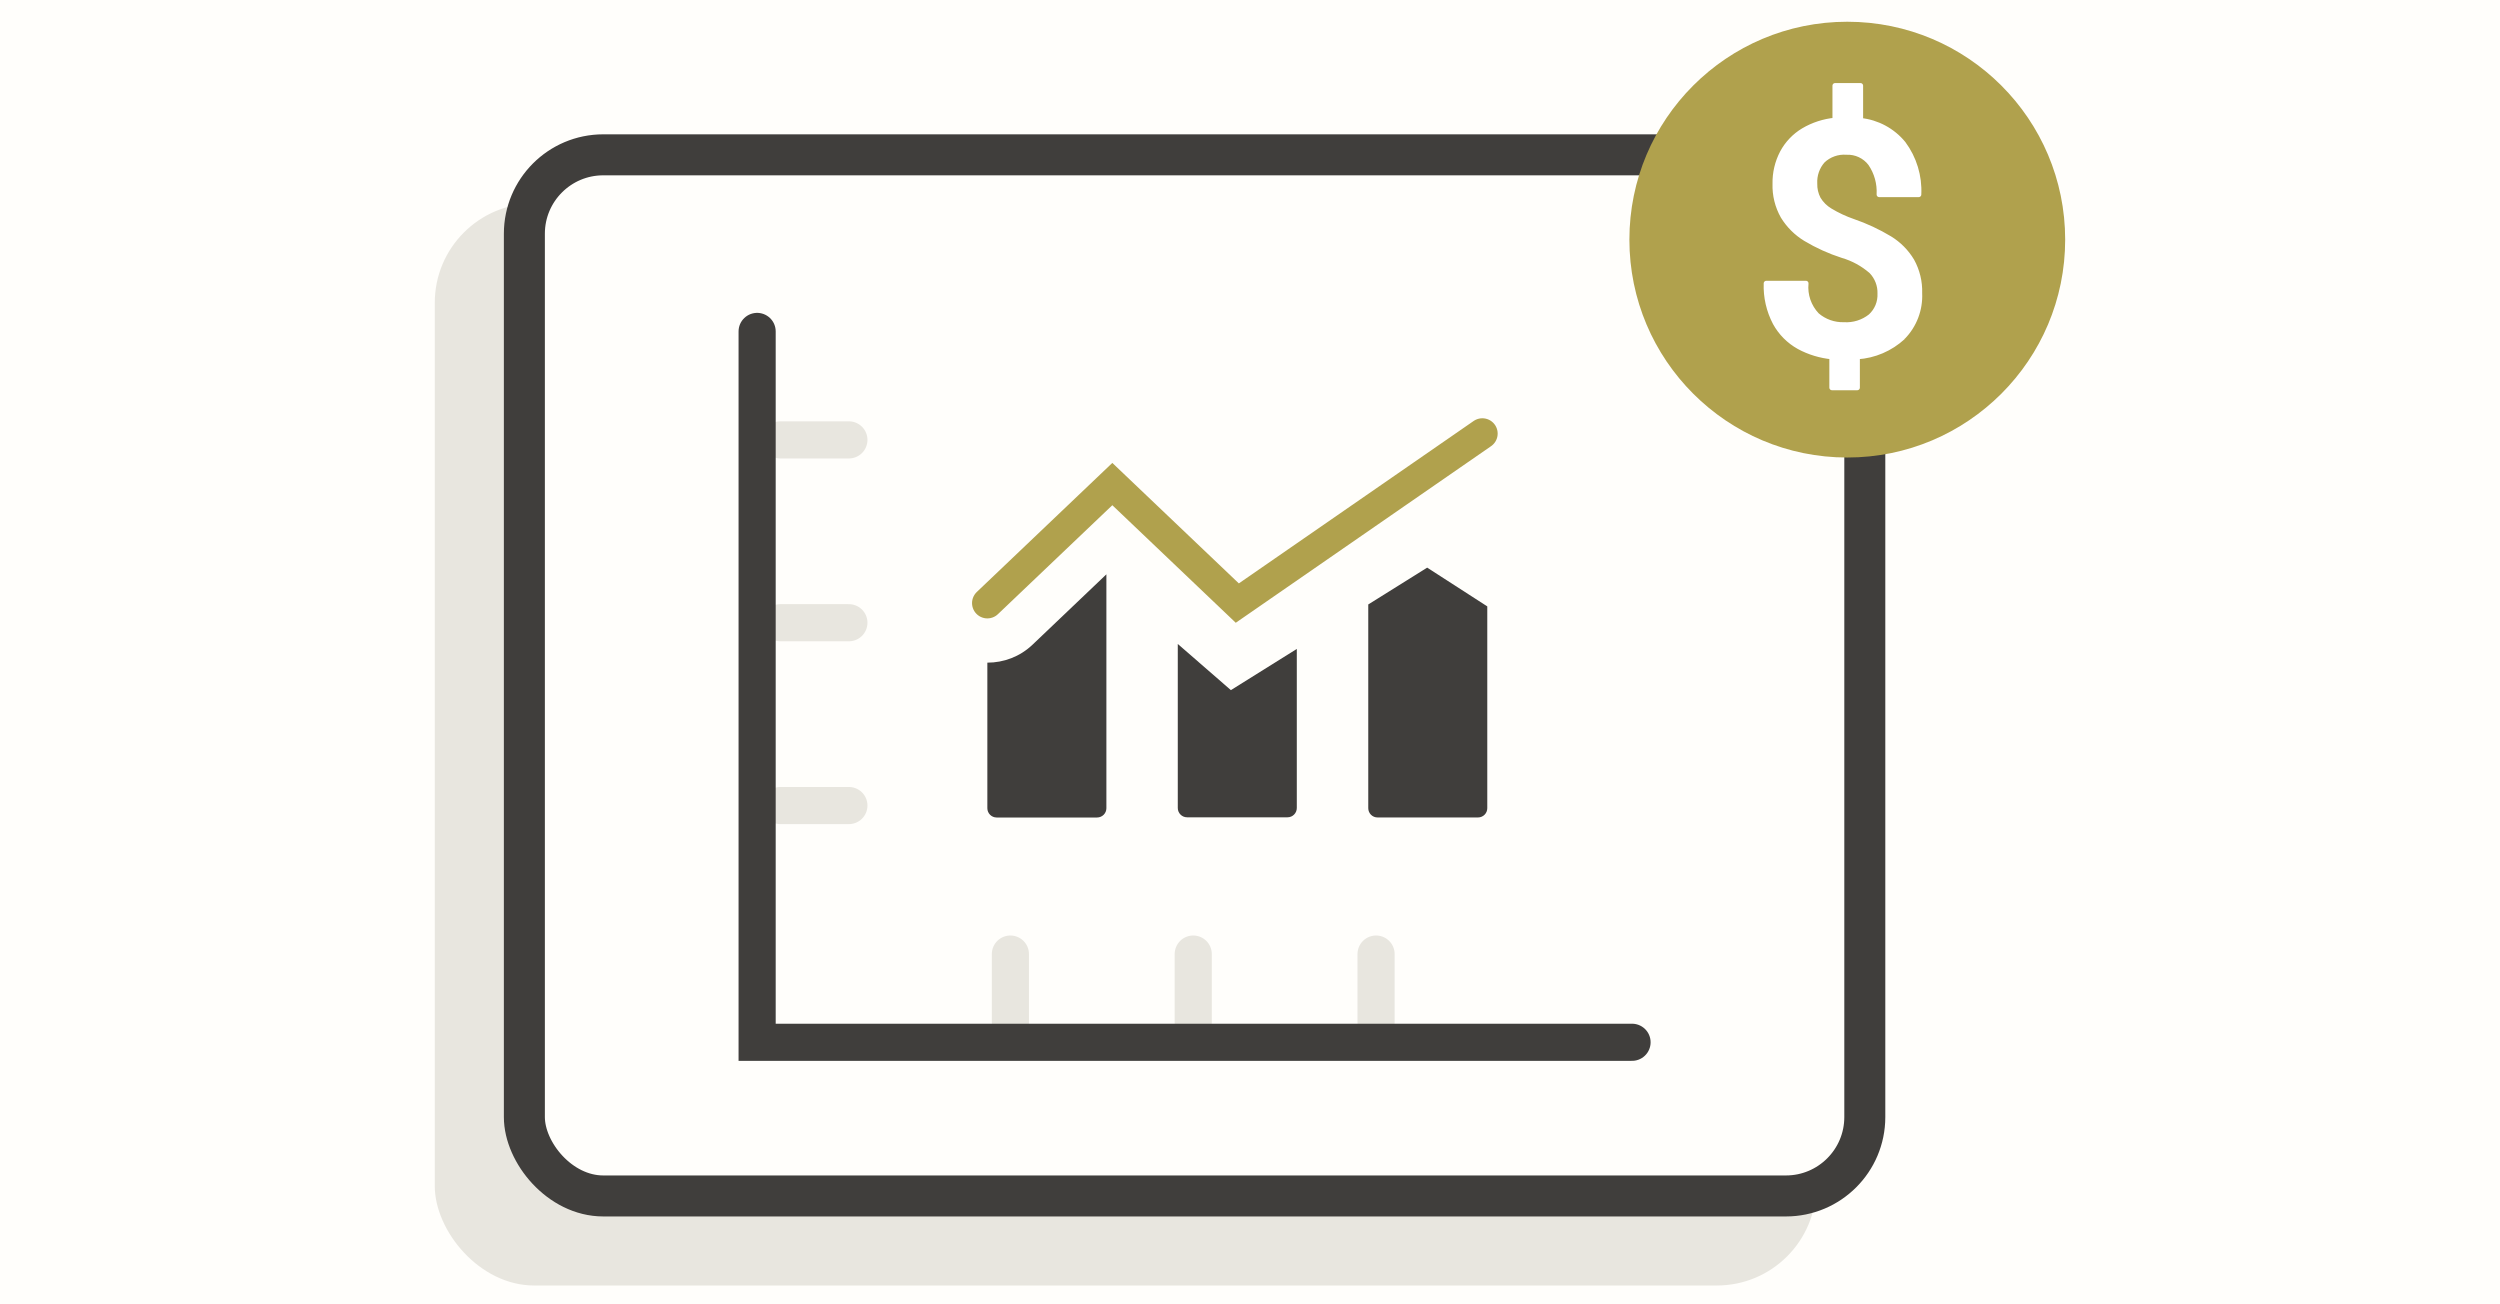 <svg width="115" height="60" viewBox="0 0 115 60" fill="none" xmlns="http://www.w3.org/2000/svg">
<rect width="115" height="60" fill="#FFFEFB"/>
<rect x="20" y="9.356" width="63.545" height="49.777" rx="4.571" fill="#E8E6DF"/>
<rect x="24.121" y="7.122" width="61.66" height="47.892" rx="3.629" fill="#FFFEFB" stroke="#403E3C" stroke-width="1.886"/>
<circle cx="10.023" cy="10.023" r="10.023" transform="matrix(-1 0 0 1 94.998 1)" fill="#B0A14D"/>
<path d="M87.537 15.506C86.961 16.039 86.218 16.358 85.434 16.408V17.831H84.27V16.408C83.74 16.357 83.225 16.201 82.757 15.948C82.296 15.692 81.917 15.311 81.664 14.849C81.371 14.291 81.228 13.666 81.25 13.036H83.072C83.045 13.302 83.077 13.57 83.164 13.823C83.251 14.075 83.391 14.306 83.576 14.5C83.92 14.797 84.364 14.955 84.819 14.941C85.263 14.969 85.701 14.832 86.049 14.555C86.194 14.422 86.309 14.26 86.384 14.078C86.459 13.896 86.493 13.7 86.484 13.504C86.49 13.316 86.458 13.128 86.39 12.952C86.322 12.776 86.22 12.615 86.089 12.479C85.702 12.139 85.245 11.889 84.75 11.746C84.159 11.555 83.592 11.298 83.059 10.979C82.637 10.723 82.283 10.37 82.025 9.95C81.767 9.494 81.639 8.977 81.656 8.454C81.646 7.954 81.763 7.46 81.996 7.017C82.22 6.601 82.552 6.253 82.958 6.009C83.402 5.746 83.899 5.585 84.413 5.535V3.941H85.583V5.547C86.353 5.627 87.06 6.008 87.55 6.606C88.051 7.281 88.302 8.109 88.26 8.948H86.444C86.473 8.44 86.333 7.937 86.046 7.517C85.917 7.348 85.749 7.212 85.556 7.122C85.363 7.031 85.15 6.989 84.938 6.999C84.737 6.983 84.536 7.01 84.347 7.078C84.158 7.145 83.985 7.251 83.84 7.39C83.585 7.68 83.454 8.058 83.474 8.444C83.467 8.691 83.524 8.936 83.639 9.155C83.773 9.377 83.96 9.563 84.183 9.695C84.516 9.896 84.868 10.061 85.236 10.188C85.826 10.39 86.392 10.654 86.926 10.976C87.343 11.231 87.691 11.582 87.942 12.001C88.193 12.455 88.317 12.968 88.3 13.486C88.317 13.857 88.258 14.227 88.126 14.575C87.994 14.922 87.792 15.238 87.532 15.504" fill="white"/>
<path d="M87.537 15.506C86.961 16.039 86.218 16.358 85.434 16.408V17.831H84.27V16.408C83.74 16.357 83.225 16.201 82.757 15.948C82.296 15.692 81.917 15.311 81.664 14.849C81.371 14.291 81.228 13.666 81.25 13.036H83.072C83.045 13.302 83.077 13.57 83.164 13.823C83.251 14.075 83.391 14.306 83.576 14.5C83.92 14.797 84.364 14.955 84.819 14.941C85.263 14.969 85.701 14.832 86.049 14.555C86.194 14.422 86.309 14.26 86.384 14.078C86.459 13.896 86.493 13.7 86.484 13.504C86.49 13.316 86.458 13.128 86.39 12.952C86.322 12.776 86.22 12.615 86.089 12.479C85.702 12.139 85.245 11.889 84.75 11.746C84.159 11.555 83.592 11.298 83.059 10.979C82.637 10.723 82.283 10.37 82.025 9.95C81.767 9.494 81.639 8.977 81.656 8.454C81.646 7.954 81.763 7.46 81.996 7.017C82.22 6.601 82.552 6.253 82.958 6.009C83.402 5.746 83.899 5.585 84.413 5.535V3.941H85.583V5.547C86.353 5.627 87.06 6.008 87.55 6.606C88.051 7.281 88.302 8.109 88.26 8.948H86.444C86.473 8.44 86.333 7.937 86.046 7.517C85.917 7.348 85.749 7.212 85.556 7.122C85.363 7.031 85.15 6.989 84.938 6.999C84.737 6.983 84.536 7.01 84.347 7.078C84.158 7.145 83.985 7.251 83.84 7.39C83.585 7.68 83.454 8.058 83.474 8.444C83.467 8.691 83.524 8.936 83.639 9.155C83.773 9.377 83.96 9.563 84.183 9.695C84.516 9.896 84.868 10.061 85.236 10.188C85.826 10.39 86.392 10.654 86.926 10.976C87.343 11.231 87.691 11.582 87.942 12.001C88.193 12.455 88.317 12.968 88.3 13.486C88.317 13.857 88.258 14.227 88.126 14.575C87.994 14.922 87.792 15.238 87.532 15.504" stroke="white" stroke-width="0.24" stroke-linejoin="round"/>
<path d="M46.478 43.887L46.478 47.041" stroke="#E8E6DF" stroke-width="1.708" stroke-linecap="round"/>
<path d="M54.889 43.887L54.889 47.041" stroke="#E8E6DF" stroke-width="1.708" stroke-linecap="round"/>
<path d="M63.299 43.887L63.299 47.041" stroke="#E8E6DF" stroke-width="1.708" stroke-linecap="round"/>
<path d="M39.049 20.235L35.895 20.235" stroke="#E8E6DF" stroke-width="1.708" stroke-linecap="round"/>
<path d="M39.049 28.645L35.895 28.645" stroke="#E8E6DF" stroke-width="1.708" stroke-linecap="round"/>
<path d="M39.049 37.055L35.895 37.055" stroke="#E8E6DF" stroke-width="1.708" stroke-linecap="round"/>
<path d="M34.828 15.246V47.945H75.074" stroke="#403E3C" stroke-width="1.708" stroke-linecap="round"/>
<path d="M45.418 27.742L51.167 22.267L56.916 27.742L68.188 19.945" stroke="#B0A14D" stroke-width="1.409" stroke-linecap="round"/>
<path d="M50.894 37.178C50.894 37.413 50.703 37.604 50.467 37.605H45.846C45.61 37.605 45.418 37.414 45.418 37.178V30.482C46.165 30.483 46.913 30.211 47.497 29.655L50.894 26.419V37.178Z" fill="#403E3C"/>
<path d="M56.621 31.746L59.653 29.851V37.168C59.653 37.404 59.462 37.596 59.227 37.596H54.605C54.369 37.596 54.178 37.404 54.178 37.168V29.622L56.621 31.746Z" fill="#403E3C"/>
<path d="M68.415 27.894V37.176C68.415 37.412 68.224 37.603 67.988 37.603H63.366C63.13 37.603 62.94 37.412 62.94 37.176V27.805L65.65 26.111L68.415 27.894Z" fill="#403E3C"/>
</svg>
